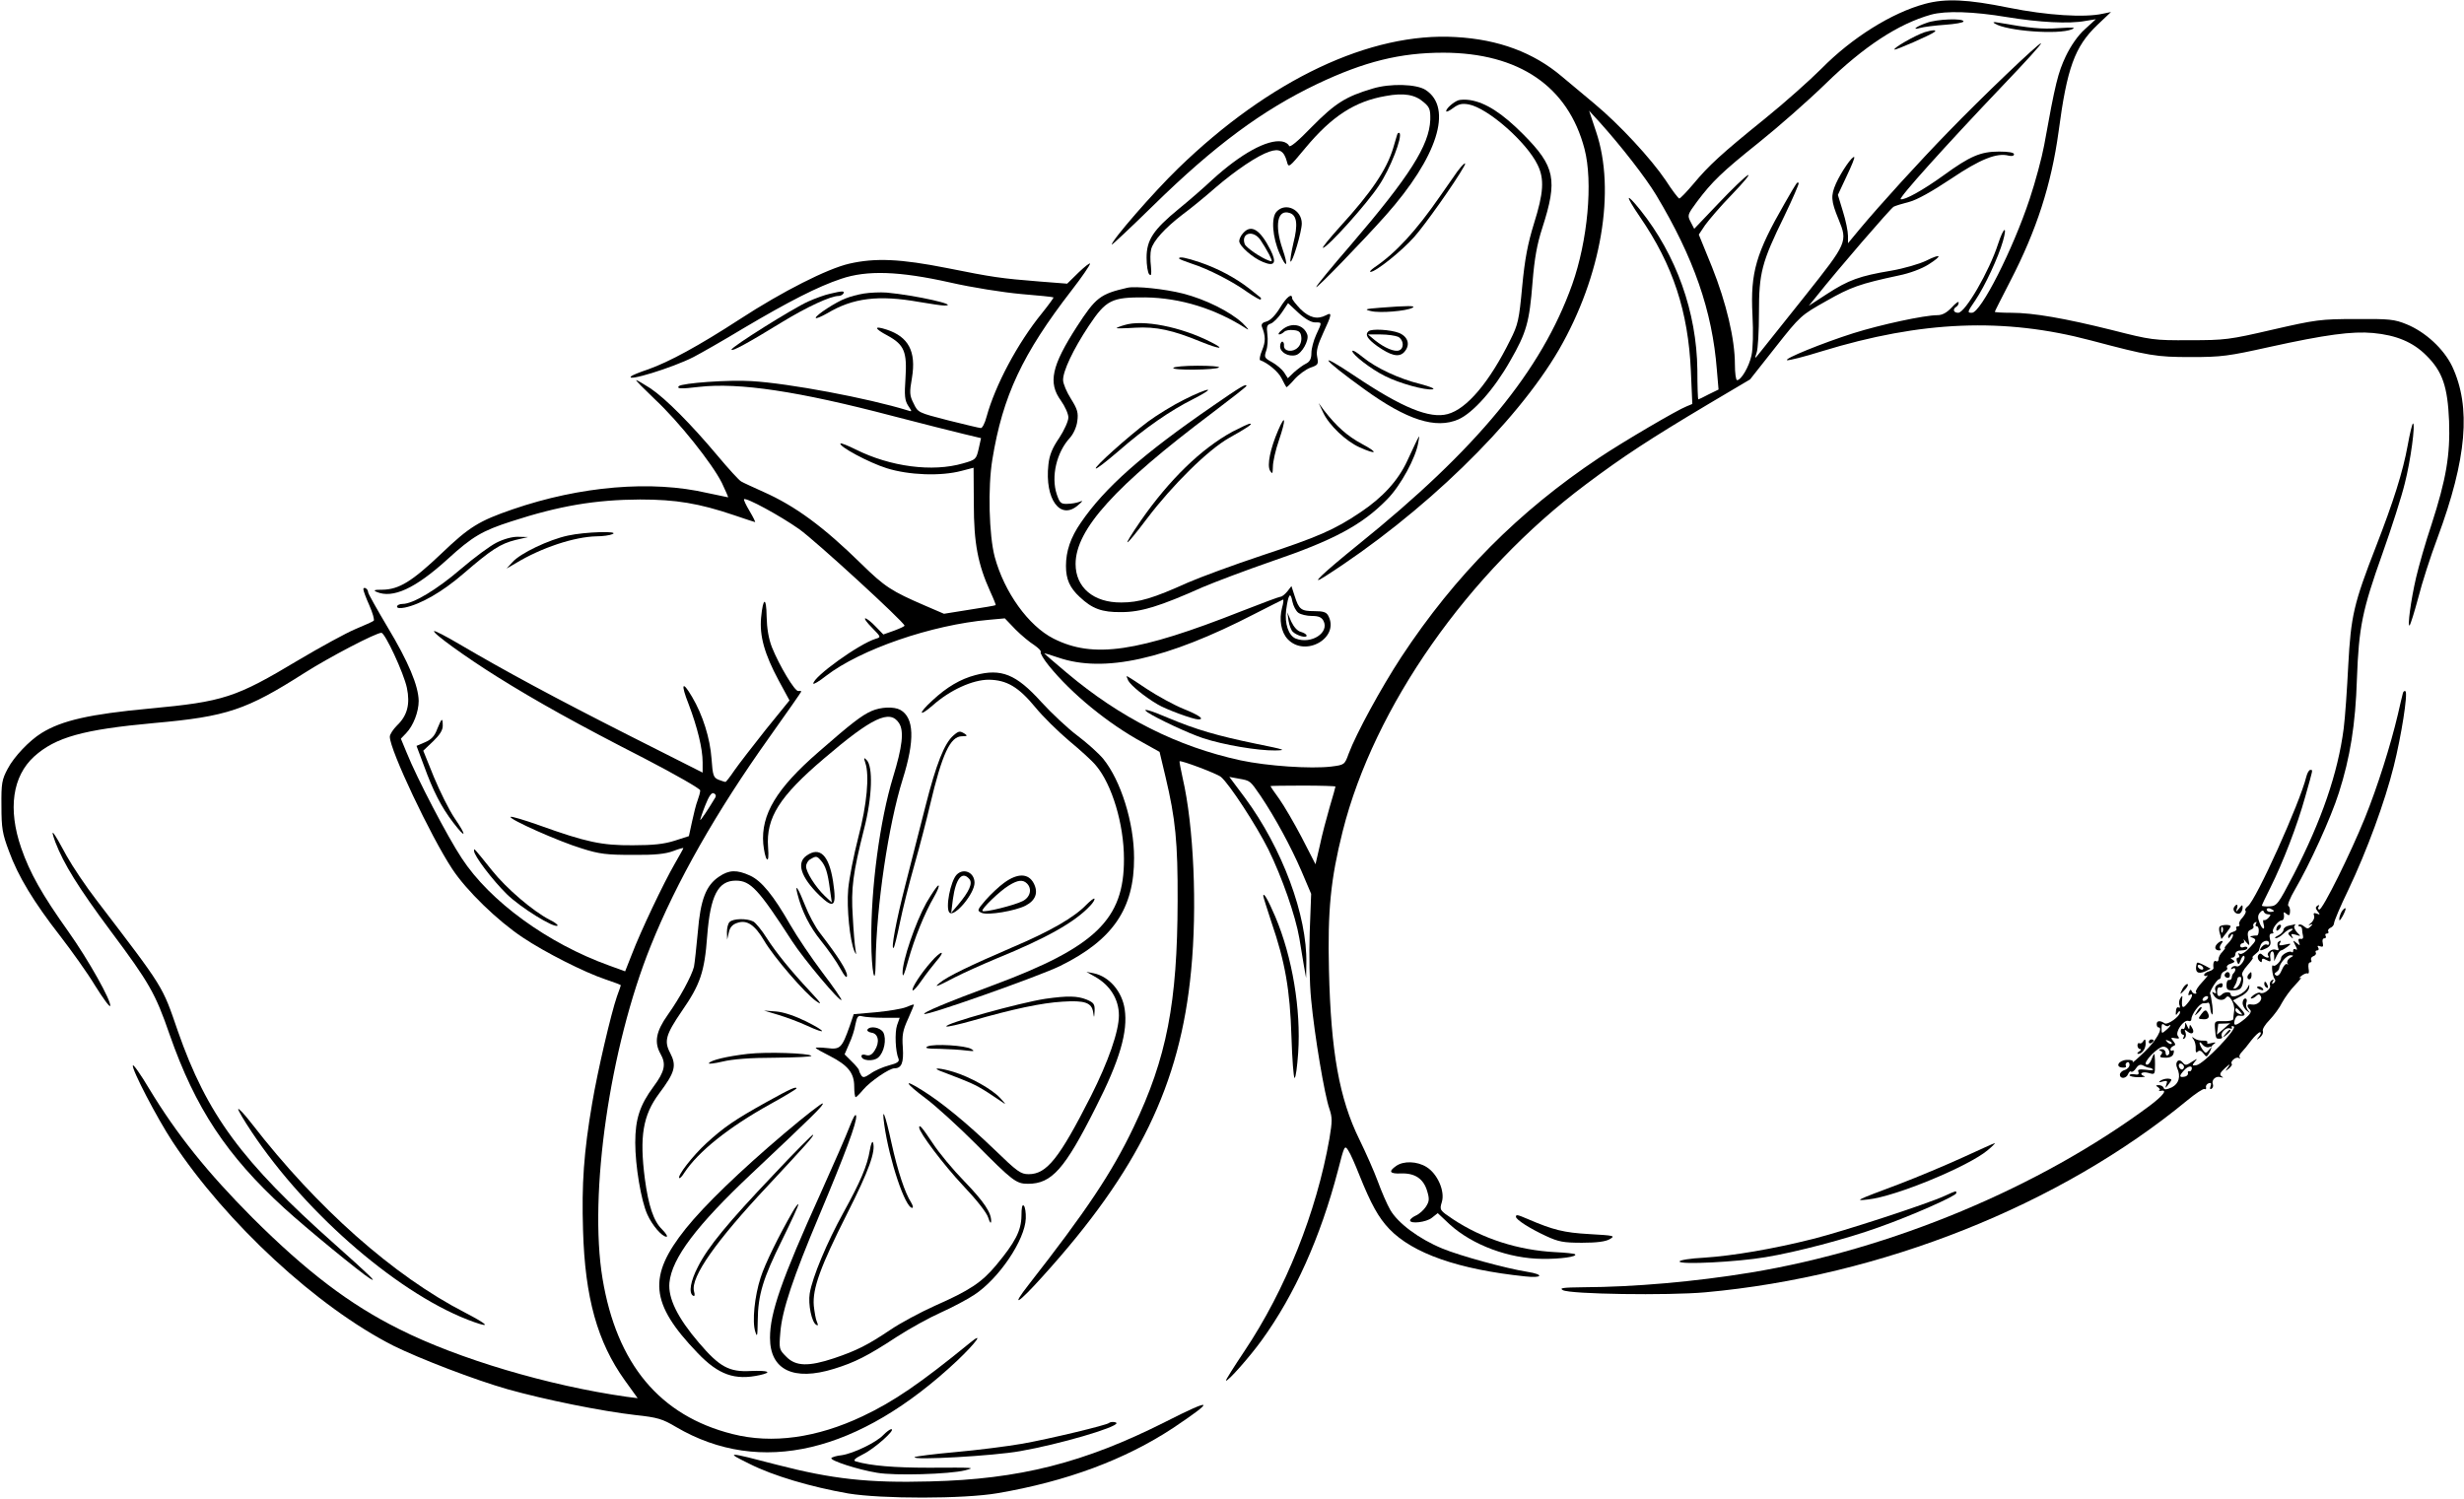 <?xml version="1.0" standalone="no"?>
<!DOCTYPE svg PUBLIC "-//W3C//DTD SVG 20010904//EN"
 "http://www.w3.org/TR/2001/REC-SVG-20010904/DTD/svg10.dtd">
<svg version="1.0" xmlns="http://www.w3.org/2000/svg"
 width="1024pt" height="623pt" viewBox="0 0 1024 623"
 preserveAspectRatio="xMidYMid meet">
<g transform="translate(0,623) scale(0.1,-0.1)"
fill="#000000" stroke="none">
<path d="M8000 6214 c-138 -37 -304 -141 -430 -269 -47 -47 -152 -141 -235
-208 -182 -147 -233 -194 -298 -272 -28 -33 -54 -60 -58 -60 -4 0 -30 34 -57
76 -61 90 -190 230 -297 319 -43 36 -103 86 -134 112 -118 100 -263 154 -441
164 -355 21 -774 -177 -1154 -546 -103 -100 -276 -299 -276 -317 0 -3 78 70
173 163 254 249 453 396 681 505 196 93 345 130 525 130 314 -1 518 -140 586
-400 36 -138 13 -382 -51 -563 -128 -359 -396 -684 -890 -1082 -147 -119 -207
-176 -138 -132 407 260 795 637 973 943 176 305 237 661 154 906 l-29 87 43
-47 c91 -101 192 -231 236 -304 156 -260 233 -481 252 -726 l7 -82 -41 -20
c-22 -12 -42 -21 -43 -21 -2 0 -4 55 -4 123 -3 240 -87 476 -237 664 -63 78
-64 63 -2 -28 138 -201 201 -394 212 -641 l6 -137 -24 -10 c-37 -14 -264 -147
-364 -214 -333 -222 -597 -487 -821 -827 -84 -128 -188 -319 -219 -402 -17
-47 -18 -47 -73 -54 -84 -10 -265 2 -377 26 -262 57 -499 176 -722 364 -51 43
-93 79 -93 80 0 2 26 -6 58 -17 190 -65 449 -8 817 182 60 31 113 57 117 59 3
2 2 -14 -4 -34 -13 -49 -4 -101 23 -130 73 -78 218 5 169 97 -8 15 -21 19 -59
19 -54 0 -63 7 -81 64 l-13 40 -17 -22 c-10 -12 -22 -22 -28 -22 -5 0 -78 -27
-162 -60 -433 -171 -616 -198 -782 -114 -104 53 -204 192 -244 339 -24 90 -29
290 -10 405 43 264 125 439 330 704 42 54 76 104 76 110 0 5 -21 -11 -47 -36
l-48 -47 -115 9 c-163 13 -195 18 -385 56 -192 38 -297 43 -406 18 -91 -21
-277 -115 -455 -231 -171 -111 -293 -177 -380 -208 -36 -12 -68 -25 -71 -29
-26 -25 171 35 259 80 29 15 124 69 210 121 186 110 307 172 403 204 108 37
243 32 453 -15 92 -21 219 -41 295 -48 72 -6 133 -12 135 -14 2 -1 -20 -31
-48 -66 -101 -124 -194 -299 -230 -430 -7 -27 -18 -48 -24 -47 -6 0 -67 15
-136 32 -124 32 -125 32 -143 70 -17 33 -18 45 -7 107 18 109 -14 170 -105
200 -55 18 -53 5 4 -25 69 -38 81 -67 74 -177 -5 -72 -3 -92 11 -114 17 -25
17 -26 -1 -20 -165 51 -495 113 -650 122 -95 6 -288 -8 -302 -21 -10 -11 9
-12 84 -3 166 19 413 -18 805 -121 124 -32 257 -66 296 -75 l71 -17 -10 -45
c-10 -43 -12 -45 -65 -60 -127 -37 -302 -14 -446 58 -32 16 -60 27 -63 25 -10
-11 118 -80 192 -103 92 -29 225 -34 311 -11 l50 13 1 -150 c0 -164 17 -251
68 -364 14 -30 24 -56 23 -57 -2 -2 -51 -10 -109 -19 l-106 -17 -79 34 c-139
60 -167 78 -264 173 -158 155 -275 241 -408 300 -42 19 -84 38 -92 43 -8 4
-52 52 -98 107 -110 131 -215 237 -279 280 -28 18 -55 34 -59 34 -4 0 31 -35
77 -79 100 -93 239 -268 279 -348 15 -32 27 -59 26 -60 0 0 -39 8 -86 18 -232
54 -528 29 -810 -68 -139 -48 -179 -72 -296 -184 -122 -116 -176 -149 -245
-150 -34 0 -39 -2 -24 -9 67 -29 161 14 295 136 103 94 144 118 265 157 200
65 349 90 535 91 149 0 245 -16 390 -65 47 -16 86 -29 88 -29 2 0 -8 21 -23
46 -15 25 -25 47 -23 49 8 9 151 -69 229 -124 69 -49 434 -384 438 -401 1 -3
-19 -12 -43 -21 l-45 -16 -32 33 c-18 19 -37 34 -43 34 -6 0 7 -18 28 -39 38
-39 38 -39 15 -46 -69 -21 -259 -158 -259 -186 0 -5 24 9 53 32 143 110 438
212 677 233 l66 6 44 -46 c25 -25 60 -54 78 -65 17 -12 30 -24 27 -29 -3 -4
12 -30 34 -57 94 -116 246 -241 392 -320 l68 -38 25 -105 c41 -173 51 -270 50
-515 -1 -422 -45 -652 -183 -940 -90 -189 -198 -350 -435 -653 -79 -101 -46
-82 58 34 397 439 571 796 616 1269 26 265 11 603 -35 801 -8 37 -14 68 -13
70 6 5 155 -51 172 -65 35 -29 148 -203 197 -301 57 -116 113 -276 129 -370 6
-36 14 -87 19 -115 l9 -50 1 61 c4 199 -100 478 -255 688 l-65 87 38 -7 c50
-9 47 -7 92 -72 61 -91 126 -211 170 -313 l40 -94 -6 -160 c-3 -93 -1 -210 6
-280 14 -149 56 -398 76 -454 12 -36 12 -51 0 -123 -54 -307 -183 -629 -353
-883 -44 -66 -79 -121 -77 -123 6 -6 99 99 148 167 138 190 245 430 317 705
27 105 28 108 43 85 9 -13 29 -59 46 -102 49 -122 80 -178 125 -225 97 -101
286 -168 565 -197 72 -8 79 8 9 19 -89 14 -282 67 -354 97 -97 40 -184 105
-216 160 -14 24 -37 78 -52 119 -15 41 -50 120 -77 175 -83 169 -118 364 -126
702 -6 249 7 379 57 578 130 517 522 1076 1011 1442 156 117 268 190 508 333
l174 103 105 133 c104 132 107 134 212 193 102 58 138 71 301 106 45 9 96 28
124 46 60 38 53 47 -11 15 -27 -13 -92 -32 -144 -41 -132 -22 -178 -39 -266
-96 l-77 -50 31 38 c88 111 309 367 322 374 8 4 37 13 65 20 31 8 94 43 172
95 123 83 192 110 241 97 13 -3 22 -1 22 6 0 7 -23 11 -62 11 -77 0 -121 -19
-231 -99 -86 -62 -162 -104 -178 -99 -10 4 185 221 423 471 93 97 166 177 160
177 -11 0 -241 -219 -388 -371 -114 -117 -280 -299 -366 -402 l-48 -58 0 31
c0 18 -9 63 -21 101 l-21 69 36 77 c20 42 35 78 32 80 -7 7 -54 -61 -76 -110
-22 -50 -21 -72 11 -149 38 -93 36 -97 -138 -316 -87 -109 -170 -213 -185
-232 -27 -34 -27 -34 -18 -7 6 16 10 91 10 167 0 166 11 209 105 401 35 73 62
135 60 138 -6 6 -4 10 -58 -84 -119 -207 -143 -287 -134 -463 4 -73 2 -143 -4
-169 -10 -47 -43 -103 -60 -103 -5 0 -9 30 -9 66 0 105 -36 256 -95 404 l-55
135 26 39 c15 21 65 80 113 129 47 49 77 85 65 79 -12 -6 -67 -59 -122 -117
l-101 -106 -15 29 c-14 27 -13 30 26 83 64 85 103 123 258 247 80 64 204 173
276 243 161 157 304 250 439 288 61 17 177 13 315 -10 134 -22 259 -29 327
-16 l43 7 -46 -42 c-28 -25 -58 -68 -79 -112 -32 -68 -43 -110 -90 -371 -9
-49 -36 -150 -60 -222 -70 -211 -203 -473 -240 -473 -20 0 -20 2 15 53 39 58
95 178 114 245 19 67 3 59 -20 -11 -37 -115 -137 -287 -166 -287 -20 0 -24 15
-8 25 6 3 10 11 10 18 0 6 -13 -3 -29 -21 -21 -22 -39 -32 -60 -32 -53 0 -235
-39 -349 -75 -129 -41 -291 -107 -275 -112 6 -2 71 14 144 37 415 127 757 141
1119 45 242 -64 270 -69 415 -69 128 0 156 4 327 42 232 51 343 66 430 58 97
-9 166 -38 221 -93 68 -67 89 -130 95 -273 5 -142 -12 -241 -73 -430 -25 -74
-53 -173 -64 -220 -22 -94 -37 -209 -27 -199 4 4 20 56 36 115 15 60 51 172
80 249 122 329 140 543 61 712 -35 73 -111 143 -189 175 -51 21 -72 23 -212
22 -146 0 -166 -3 -345 -44 -181 -42 -198 -44 -345 -44 -149 -1 -161 1 -322
42 -197 49 -328 72 -420 72 -38 0 -68 2 -68 4 0 2 29 59 64 127 110 212 171
403 201 621 35 265 67 354 161 444 l57 54 -34 -7 c-75 -17 -232 -7 -391 25
-172 35 -262 39 -348 16z m-2604 -2531 c10 -7 35 -13 56 -13 27 0 40 -5 48
-20 26 -49 -50 -99 -115 -74 -30 12 -47 62 -40 118 9 67 18 79 26 36 4 -19 15
-40 25 -47z m154 -722 c0 -3 -11 -41 -24 -85 -13 -45 -32 -116 -41 -160 l-18
-78 -57 111 c-32 61 -74 133 -94 161 -20 27 -36 51 -36 53 0 1 61 2 135 2 74
0 135 -2 135 -4z"/>
<path d="M5355 3650 c3 -19 11 -40 18 -46 17 -16 57 -27 57 -16 0 6 -11 12
-24 16 -14 3 -29 20 -40 43 l-16 38 5 -35z"/>
<path d="M8007 6135 c-44 -15 -65 -32 -27 -21 14 4 60 10 103 13 42 3 77 9 77
14 0 14 -111 10 -153 -6z"/>
<path d="M8290 6132 c50 -31 264 -47 320 -24 19 8 6 9 -55 5 -70 -5 -119 0
-250 23 -21 4 -25 2 -15 -4z"/>
<path d="M7998 6096 c-43 -15 -131 -66 -125 -72 3 -4 152 61 166 73 13 10 -9
9 -41 -1z"/>
<path d="M5705 5862 c-112 -33 -156 -61 -252 -158 -61 -63 -93 -89 -96 -80 -3
8 -16 16 -29 18 -61 10 -172 -51 -291 -160 -34 -32 -96 -86 -138 -120 -106
-87 -134 -129 -134 -203 0 -32 5 -63 11 -69 9 -9 10 0 7 34 -3 24 -3 56 1 70
9 35 57 88 130 144 34 25 95 75 136 111 86 74 177 135 226 151 41 14 60 3 72
-41 7 -28 8 -27 77 56 109 131 205 194 334 216 75 14 122 6 158 -26 24 -20 28
-30 27 -73 -4 -106 -86 -235 -332 -522 -78 -90 -142 -168 -142 -173 0 -9 192
189 289 298 215 242 280 446 166 521 -38 25 -147 28 -220 6z"/>
<path d="M6060 5813 c-21 -8 -50 -34 -50 -45 0 -5 13 1 29 13 23 17 37 20 65
15 79 -15 240 -156 286 -251 29 -59 25 -117 -15 -244 -26 -85 -38 -146 -49
-262 -13 -139 -17 -158 -50 -223 -86 -174 -180 -286 -260 -307 -74 -20 -188
26 -382 156 -167 112 -144 77 35 -52 178 -129 298 -167 392 -126 61 27 149
126 215 243 68 118 80 161 93 327 8 98 18 156 41 227 64 199 53 254 -79 387
-87 88 -157 133 -222 143 -18 3 -41 2 -49 -1z"/>
<path d="M5806 5669 c-2 -8 -10 -32 -16 -54 -27 -90 -92 -186 -221 -327 -44
-49 -76 -88 -71 -88 18 0 182 182 232 258 47 69 100 205 86 219 -3 3 -8 0 -10
-8z"/>
<path d="M6057 5518 c-13 -18 -45 -64 -72 -103 -101 -146 -185 -237 -274 -297
-14 -10 -21 -18 -15 -18 21 0 129 86 182 146 42 47 168 224 206 292 14 25 -4
11 -27 -20z"/>
<path d="M5305 5350 c-23 -25 -17 -106 13 -174 30 -66 37 -54 12 19 -34 100
-21 166 29 150 31 -9 36 -48 16 -126 -9 -39 -14 -73 -12 -76 8 -7 47 124 47
158 0 58 -68 90 -105 49z"/>
<path d="M5167 5262 c-10 -10 -17 -26 -17 -34 0 -20 56 -70 99 -87 48 -20 58
-4 31 50 -43 85 -80 108 -113 71z m71 -29 c11 -16 27 -43 36 -60 15 -31 15
-32 -1 -26 -34 12 -94 54 -100 68 -17 47 35 61 65 18z"/>
<path d="M4900 5156 c0 -3 24 -12 53 -22 69 -22 170 -74 231 -118 28 -19 52
-33 55 -31 2 3 2 6 0 8 -2 2 -24 19 -49 39 -57 44 -128 82 -204 108 -57 19
-86 25 -86 16z"/>
<path d="M4685 5034 c-113 -26 -131 -40 -210 -162 -105 -163 -120 -233 -66
-307 17 -24 31 -55 31 -70 0 -15 -17 -53 -38 -85 -29 -42 -41 -72 -45 -111
-16 -144 50 -234 124 -168 21 18 21 20 4 13 -11 -4 -33 -8 -50 -8 -26 -1 -31
4 -43 39 -25 74 -1 176 55 236 14 16 27 44 30 68 5 35 1 50 -26 93 -18 28 -33
64 -33 78 -1 37 42 128 107 226 72 108 95 119 235 118 146 -2 291 -47 420
-130 14 -9 6 1 -16 23 -52 48 -154 99 -248 123 -75 19 -197 32 -231 24z"/>
<path d="M3449 5009 c-20 -4 -61 -19 -90 -32 -63 -28 -318 -188 -319 -200 0
-10 68 27 213 116 100 61 199 107 232 107 8 0 17 5 20 10 7 12 -6 11 -56 -1z"/>
<path d="M3590 5010 c-25 -4 -58 -13 -75 -20 -41 -15 -125 -70 -125 -81 0 -5
21 4 48 19 107 64 213 77 382 47 47 -8 94 -15 105 -15 67 1 -121 43 -240 54
-27 2 -70 0 -95 -4z"/>
<path d="M5319 4950 c-19 -31 -40 -52 -55 -56 -17 -4 -23 -11 -20 -21 16 -40
16 -63 1 -99 -9 -21 -12 -40 -8 -41 31 -11 75 -47 89 -75 9 -18 18 -35 20 -37
1 -2 17 13 34 33 17 19 47 41 66 48 32 11 34 14 28 45 -5 24 2 49 25 99 36 77
38 88 12 74 -36 -19 -69 -11 -106 25 -19 20 -35 40 -35 45 0 24 -23 6 -51 -40z
m146 -60 c30 0 30 3 5 -51 -11 -24 -20 -58 -20 -76 0 -23 -6 -36 -22 -44 -13
-6 -35 -23 -50 -36 l-26 -25 -16 25 c-9 13 -32 32 -50 42 -31 17 -33 20 -24
47 6 16 8 47 5 68 -4 33 -2 40 14 45 11 4 31 24 46 46 l26 39 43 -40 c27 -25
53 -40 69 -40z"/>
<path d="M5329 4860 c-13 -10 -19 -19 -13 -20 5 0 15 5 21 11 6 6 23 9 39 7
23 -2 30 -9 32 -29 2 -15 -4 -34 -14 -43 -21 -22 -59 -17 -58 7 1 9 -2 17 -7
17 -5 0 -9 -9 -9 -20 0 -24 34 -44 65 -36 25 6 56 61 48 85 -15 43 -66 53
-104 21z"/>
<path d="M5735 4951 c-63 -5 -67 -7 -37 -14 36 -9 147 0 172 14 17 9 -19 9
-135 0z"/>
<path d="M4673 4879 c-18 -5 -33 -11 -33 -13 0 -1 35 -1 78 2 87 5 155 -10
272 -58 79 -32 106 -34 43 -2 -125 64 -284 95 -360 71z"/>
<path d="M5687 4853 c-15 -14 -5 -31 36 -61 57 -40 89 -48 111 -27 28 29 20
64 -19 81 -35 14 -116 19 -128 7z m124 -23 c23 -13 25 -48 4 -56 -19 -8 -61
10 -100 41 l-30 25 53 0 c29 0 62 -5 73 -10z"/>
<path d="M5620 4771 c0 -15 79 -76 136 -104 59 -30 167 -60 198 -55 12 2 -10
11 -51 22 -90 22 -185 67 -240 112 -24 20 -43 31 -43 25z"/>
<path d="M4876 4701 c-7 -11 179 -9 190 2 4 4 -36 7 -89 7 -53 0 -98 -4 -101
-9z"/>
<path d="M5042 4544 c-294 -202 -451 -341 -550 -486 -43 -62 -62 -119 -62
-180 0 -56 16 -91 57 -129 52 -49 92 -64 173 -63 82 0 160 24 339 104 52 22
179 70 283 106 261 89 379 152 484 260 55 56 118 172 128 234 7 39 11 46 -46
-76 -37 -80 -101 -151 -194 -213 -108 -73 -178 -103 -411 -180 -114 -38 -253
-89 -308 -113 -142 -64 -201 -82 -275 -82 -115 -1 -190 62 -190 160 0 144 165
325 568 628 78 59 142 109 142 112 0 11 -24 -3 -138 -82z"/>
<path d="M4921 4569 c-45 -22 -113 -64 -151 -92 -86 -65 -223 -188 -216 -194
3 -3 44 29 93 71 111 97 217 170 313 218 41 21 68 38 59 38 -9 0 -53 -18 -98
-41z"/>
<path d="M5499 4515 c25 -53 95 -119 151 -144 73 -33 80 -23 10 14 -61 33
-105 72 -158 140 l-22 30 19 -40z"/>
<path d="M5312 4442 c-33 -77 -47 -145 -34 -168 10 -16 11 -14 12 17 0 19 11
69 25 109 30 88 28 114 -3 42z"/>
<path d="M5122 4436 c-130 -71 -262 -199 -381 -370 -85 -124 -70 -118 26 9
106 140 253 285 341 335 75 42 100 59 87 59 -5 1 -38 -15 -73 -33z"/>
<path d="M10006 4379 c-20 -110 -59 -233 -132 -421 -92 -236 -104 -288 -115
-493 -5 -99 -13 -217 -19 -263 -24 -185 -92 -382 -208 -607 -65 -124 -69 -130
-100 -132 -18 -1 -32 1 -32 3 0 3 16 36 35 74 52 104 112 259 145 378 34 121
33 112 21 112 -5 0 -12 -12 -16 -27 -27 -111 -210 -515 -243 -539 -9 -7 -14
-15 -10 -19 4 -4 -2 -16 -12 -28 -11 -11 -17 -24 -14 -29 3 -4 0 -8 -6 -8 -6
0 -9 -4 -6 -9 3 -5 -3 -11 -14 -14 -11 -3 -20 -11 -20 -19 0 -10 3 -9 10 2 6
10 10 11 10 3 0 -7 -9 -22 -20 -33 -11 -11 -17 -20 -14 -20 3 0 -2 -7 -10 -16
-9 -8 -16 -22 -16 -30 0 -8 -4 -12 -10 -9 -9 6 -14 -8 -11 -28 1 -5 -8 -11
-19 -14 -11 -3 -20 -10 -20 -15 0 -5 6 -6 13 -2 6 4 -3 -9 -21 -28 -18 -19
-29 -37 -26 -41 4 -4 2 -7 -3 -7 -6 0 -13 5 -15 12 -3 7 -7 5 -11 -6 -4 -10
-3 -15 3 -11 17 10 11 -12 -10 -36 -19 -24 -25 -18 -21 21 2 13 0 13 -8 1 -5
-8 -7 -21 -3 -29 3 -9 1 -13 -4 -9 -6 3 -11 -4 -11 -16 -2 -17 0 -19 7 -7 6 9
10 10 10 3 0 -17 -51 -54 -64 -46 -19 13 -33 11 -33 -3 0 -8 3 -14 7 -14 22 0
-9 -55 -57 -101 -31 -30 -53 -49 -50 -43 4 6 -6 10 -25 9 -34 -2 -49 -30 -17
-32 11 -1 17 2 14 7 -3 5 -1 11 5 15 5 3 10 -1 10 -10 0 -9 -9 -19 -20 -22
-11 -3 -20 -12 -20 -19 0 -20 27 -17 34 2 4 9 9 14 13 10 3 -3 13 3 20 14 10
15 19 18 31 11 9 -5 21 -9 25 -9 5 0 11 -3 15 -7 3 -3 -10 -4 -30 -1 -28 3
-36 1 -31 -9 3 -10 -1 -13 -16 -10 -12 2 -21 0 -21 -4 0 -4 17 -8 37 -8 21 0
32 2 25 4 -25 9 -11 21 16 14 27 -8 28 -8 28 35 0 24 -2 44 -3 44 -2 0 -8 -12
-13 -26 -6 -14 -15 -22 -21 -18 -14 8 49 74 72 74 19 0 33 -26 19 -35 -6 -4
-10 1 -10 9 0 9 -8 16 -17 15 -12 0 -13 -2 -5 -6 9 -3 10 -9 3 -17 -8 -9 -3
-12 19 -12 19 0 30 6 33 18 3 10 1 16 -4 12 -5 -3 -9 -1 -9 5 0 5 6 11 13 14
9 3 9 7 -1 20 -12 14 -11 16 8 12 17 -3 19 -1 11 9 -13 16 24 70 44 63 6 -3
12 0 12 7 0 20 34 66 49 66 8 0 17 1 21 3 3 1 7 -8 8 -20 1 -13 4 -26 8 -29 3
-4 4 13 1 37 -3 24 -7 45 -9 48 -6 6 28 61 37 61 4 0 8 6 8 14 0 8 7 17 16 20
8 3 13 10 9 15 -3 5 4 13 16 16 17 6 19 9 8 16 -10 6 -11 9 -1 9 6 0 12 7 12
15 0 9 9 15 25 15 14 0 25 4 25 10 0 5 -7 7 -15 4 -8 -4 -15 -1 -15 5 0 6 5
11 11 11 5 0 7 6 4 13 -4 6 1 3 9 -8 16 -18 16 -18 10 13 -5 24 -3 33 10 38 9
3 14 10 11 14 -3 5 0 12 6 16 8 4 9 3 5 -4 -4 -7 -3 -12 3 -12 5 0 9 -9 8 -19
0 -11 -4 -19 -7 -19 -3 0 -12 0 -20 -2 -12 -1 -11 -3 3 -8 15 -7 14 -11 -13
-40 -17 -19 -35 -30 -42 -26 -7 4 -8 3 -4 -4 4 -7 3 -12 -3 -12 -6 0 -8 -7 -4
-17 5 -14 8 -13 15 7 5 13 11 20 14 17 10 -10 -17 -49 -31 -43 -8 3 -17 0 -21
-6 -4 -7 -3 -8 4 -4 13 8 16 -6 5 -18 -5 -4 -8 -13 -8 -19 -1 -7 -6 -11 -12
-10 -6 1 -10 -8 -10 -21 0 -19 5 -23 30 -22 24 1 32 6 37 26 4 14 3 30 -1 36
-5 6 4 23 21 42 16 18 26 32 22 32 -4 0 0 6 9 13 9 7 16 14 17 17 0 3 4 13 7
23 8 18 35 24 35 6 0 -5 -4 -8 -9 -5 -5 3 -14 -1 -21 -9 -15 -18 -7 -19 21 -5
14 8 18 17 13 35 -4 17 -2 25 7 25 7 0 9 3 6 6 -9 9 20 49 36 49 6 0 10 9 9
20 -3 15 -1 17 10 7 11 -9 14 -7 15 8 1 11 -2 22 -7 25 -5 3 7 33 27 67 62
106 150 299 183 403 47 147 69 284 75 473 8 216 22 285 106 521 38 107 80 238
93 292 24 93 45 249 34 249 -3 0 -13 -41 -22 -91z m-556 -1935 c0 -2 -7 -4
-15 -4 -8 0 -15 4 -15 10 0 5 7 7 15 4 8 -4 15 -8 15 -10z m-24 -14 c12 0 12
-3 2 -14 -7 -8 -16 -12 -20 -10 -3 2 -4 -5 -1 -16 8 -29 -6 -24 -17 6 -8 19
-7 31 2 41 8 10 14 11 16 4 2 -6 10 -11 18 -11z m-115 -282 c-4 -12 -14 -24
-21 -26 -9 -3 -10 0 -4 9 5 8 9 17 10 22 3 15 4 17 14 17 5 0 6 -9 1 -22z
m-136 -68 c-3 -5 -11 -10 -16 -10 -6 0 -7 5 -4 10 3 6 11 10 16 10 6 0 7 -4 4
-10z m-162 -113 c4 3 7 4 7 2 0 -3 -8 -12 -19 -21 -17 -15 -18 -14 -18 8 0 18
3 22 12 14 6 -5 15 -7 18 -3z m12 -75 c-3 -3 -11 0 -18 7 -9 10 -8 11 6 5 10
-3 15 -9 12 -12z"/>
<path d="M2360 4004 c-79 -17 -197 -73 -230 -110 l-25 -27 38 22 c107 65 244
110 336 112 25 0 55 4 66 9 34 14 -113 10 -185 -6z"/>
<path d="M2064 3975 c-28 -14 -94 -63 -149 -110 -99 -85 -198 -145 -242 -145
-12 0 -23 -5 -23 -11 0 -7 12 -8 33 -4 66 14 155 65 242 140 117 101 154 125
218 141 l52 12 -41 1 c-24 1 -60 -9 -90 -24z"/>
<path d="M1510 3781 c0 -6 11 -36 25 -67 14 -32 22 -60 18 -64 -5 -4 -39 -19
-77 -35 -38 -16 -144 -74 -235 -128 -262 -157 -311 -173 -621 -202 -246 -23
-363 -49 -448 -102 -50 -31 -114 -98 -140 -148 -24 -45 -27 -60 -26 -155 0
-92 4 -115 31 -187 38 -105 104 -213 213 -353 47 -61 113 -153 145 -206 33
-53 61 -91 63 -85 6 19 -90 191 -173 308 -111 156 -161 245 -197 349 -56 162
-36 298 54 380 89 80 203 112 499 139 303 27 382 54 624 208 102 65 297 167
320 167 15 0 93 -167 106 -229 14 -67 2 -115 -41 -156 -16 -16 -30 -37 -30
-47 0 -55 170 -414 259 -549 59 -90 189 -216 293 -285 92 -62 259 -146 343
-174 36 -12 65 -23 65 -25 0 -1 -7 -22 -16 -46 -24 -69 -81 -312 -103 -444
-35 -205 -44 -336 -38 -528 8 -281 60 -465 173 -623 l54 -75 -47 6 c-323 46
-698 157 -944 281 -207 103 -386 240 -610 463 -188 189 -314 346 -429 536 -35
59 -66 103 -68 97 -5 -16 100 -218 165 -317 224 -339 602 -688 918 -848 109
-54 338 -142 475 -181 153 -43 390 -91 530 -107 93 -10 113 -16 170 -50 350
-205 759 -108 1168 276 78 74 114 124 53 74 -207 -169 -317 -244 -446 -305
-190 -90 -376 -116 -541 -74 -302 76 -481 291 -540 646 -58 350 30 960 200
1382 107 267 274 560 492 866 74 104 134 190 134 192 0 2 -5 3 -12 2 -14 -4
-80 107 -110 182 -14 36 -21 79 -22 127 -1 84 -15 82 -23 -4 -7 -76 14 -151
73 -261 l45 -83 -99 -122 c-53 -67 -112 -143 -130 -169 -18 -27 -35 -48 -37
-48 -2 0 -15 4 -28 9 -22 9 -25 17 -30 88 -6 84 -36 181 -81 257 -41 70 -48
55 -14 -31 36 -95 58 -184 58 -241 l0 -43 -307 155 c-304 154 -514 267 -706
380 -54 32 -101 56 -103 53 -8 -7 130 -107 261 -189 163 -102 337 -199 613
-340 129 -67 232 -126 232 -133 0 -8 -5 -26 -11 -42 -6 -15 -16 -55 -23 -88
l-13 -60 -59 -19 c-44 -14 -88 -19 -174 -19 -129 -1 -194 13 -389 83 -62 22
-116 38 -119 35 -9 -9 202 -103 295 -131 75 -24 106 -27 213 -27 92 -1 136 4
168 16 23 9 42 14 42 12 0 -2 -17 -32 -37 -67 -44 -76 -140 -277 -177 -374
l-28 -71 -66 24 c-256 92 -496 267 -613 446 -59 89 -187 334 -229 439 l-24 58
22 23 c30 31 52 89 52 134 -1 63 -43 163 -129 306 -44 74 -81 140 -81 145 0 6
-4 14 -10 17 -5 3 -10 2 -10 -4z m1463 -865 c-31 -52 -63 -99 -63 -94 0 3 9
31 21 61 15 38 26 54 35 50 8 -3 11 -10 7 -17z"/>
<path d="M4053 3424 c-61 -16 -118 -49 -179 -106 -59 -54 -57 -71 3 -19 71 63
165 106 232 106 75 -1 124 -30 194 -115 30 -37 93 -99 139 -138 47 -39 98 -85
113 -104 66 -78 116 -243 116 -388 1 -251 -118 -366 -542 -524 -192 -71 -294
-114 -288 -120 9 -9 478 157 564 199 220 108 309 239 308 450 0 146 -55 321
-128 411 -19 23 -68 67 -108 97 -40 30 -107 93 -150 140 -104 115 -166 140
-274 111z"/>
<path d="M4689 3401 c12 -21 67 -66 121 -98 34 -21 149 -63 170 -63 28 0 3 18
-62 44 -39 16 -107 53 -151 82 -44 30 -82 54 -84 54 -2 0 1 -9 6 -19z"/>
<path d="M9986 3349 c-2 -8 -12 -48 -21 -89 -30 -127 -84 -299 -137 -430 -60
-148 -175 -380 -189 -380 -6 0 -7 5 -3 12 4 7 3 8 -5 4 -9 -6 -9 -11 1 -24 11
-13 10 -15 -4 -9 -12 4 -15 2 -11 -9 3 -8 -3 -22 -13 -30 -11 -9 -12 -12 -4
-8 12 5 13 4 3 -6 -10 -11 -15 -11 -28 0 -8 7 -18 10 -22 6 -3 -3 -2 -6 4 -6
5 0 10 -6 10 -12 0 -7 2 -20 4 -28 2 -9 -2 -14 -10 -12 -9 2 -11 -3 -7 -14 6
-15 4 -15 -10 -3 -16 13 -16 12 -5 -10 8 -15 9 -21 2 -17 -6 4 -11 2 -11 -5 0
-7 -3 -9 -6 -6 -9 8 -44 -11 -44 -24 0 -14 -26 -39 -33 -32 -9 9 -4 -41 5 -54
6 -7 4 -14 -3 -19 -8 -5 -9 -3 -4 6 6 9 4 11 -4 6 -7 -5 -10 -14 -7 -22 5 -14
-28 -39 -42 -30 -4 2 -16 -2 -27 -10 -10 -8 -14 -14 -9 -14 6 0 15 5 21 11 8
8 13 8 18 -1 10 -16 -13 -39 -36 -35 -21 4 -25 -5 -8 -22 7 -7 1 -18 -21 -37
-38 -31 -50 -33 -43 -6 3 11 10 20 17 19 30 -4 32 4 5 32 l-29 31 32 17 c19 9
34 25 35 36 2 14 1 15 -4 5 -13 -31 -73 -56 -73 -31 0 10 -26 9 -36 -2 -13
-12 -20 -8 -20 13 0 11 5 19 11 16 7 -2 12 2 12 9 0 10 -5 11 -18 4 -12 -6
-16 -15 -12 -26 4 -11 3 -14 -6 -9 -10 7 -10 4 0 -12 13 -20 39 -24 51 -7 11
16 37 -27 33 -55 -2 -14 -4 -30 -4 -36 -1 -5 -18 -9 -40 -8 -37 1 -38 0 -36
-30 4 -43 3 -43 20 -43 8 0 12 4 9 9 -9 14 17 40 33 34 8 -3 11 -1 8 4 -3 5 0
7 8 4 18 -7 -125 -157 -155 -161 -18 -3 -19 -1 -7 14 13 15 12 15 -12 0 -24
-16 -27 -16 -39 -2 -16 19 -33 0 -22 -24 16 -35 7 -65 -22 -80 -22 -10 -31
-11 -34 -3 -2 7 -11 12 -20 12 -14 0 -14 -2 -3 -9 7 -5 9 -11 5 -13 -5 -3 -4
-3 3 -2 34 8 15 -18 -45 -63 -456 -338 -1070 -595 -1657 -692 -231 -38 -483
-60 -695 -61 -85 -1 -101 -3 -85 -12 29 -17 436 -23 592 -9 730 66 1474 362
2002 797 35 29 68 51 73 48 5 -3 7 0 6 7 -2 6 3 14 11 17 10 3 12 0 8 -12 -4
-11 -3 -15 4 -11 6 4 8 13 5 20 -6 17 13 35 33 28 11 -3 13 -2 3 4 -9 7 -6 15
15 34 20 18 23 19 13 4 -14 -19 -14 -19 3 -6 9 8 15 16 12 19 -9 9 17 32 29
25 6 -3 8 -3 4 2 -4 4 0 14 8 22 8 8 26 30 40 49 15 19 31 34 36 34 6 0 4 -8
-3 -17 -13 -16 -12 -17 3 -5 9 8 15 19 12 27 -3 7 10 28 28 46 18 19 42 51 52
72 11 20 35 54 55 74 20 21 29 34 21 29 -8 -4 -6 -1 4 8 10 8 23 13 27 10 4
-2 6 7 3 21 -2 14 0 25 6 25 6 0 8 5 5 10 -3 6 1 13 9 16 9 3 13 10 10 15 -3
5 0 9 6 9 6 0 8 5 4 12 -5 7 -2 9 8 5 12 -4 14 -1 11 14 -3 11 0 19 6 19 7 0
9 5 6 10 -3 6 -1 10 5 10 6 0 9 4 6 9 -3 5 1 11 9 15 8 3 15 12 15 19 0 8 26
70 59 138 78 164 152 366 189 514 32 128 59 301 49 312 -4 3 -9 0 -11 -8z
m-469 -1100 c-9 -6 -14 -16 -11 -22 4 -7 3 -9 -1 -4 -5 4 -15 -7 -22 -24 -7
-18 -17 -28 -24 -23 -8 5 -8 8 1 14 6 4 12 11 12 16 1 20 31 54 47 54 14 -1
14 -2 -2 -11z m-207 -224 c11 -13 10 -14 -4 -9 -9 3 -16 10 -16 15 0 13 6 11
20 -6z m-42 -49 c-2 0 -15 -11 -29 -24 l-26 -22 3 22 c1 13 3 23 3 23 1 0 13
1 27 1 14 1 24 1 22 0z m-193 -175 c3 -5 1 -12 -4 -15 -5 -3 -11 1 -15 9 -6
16 9 21 19 6z m33 -16 c-2 -6 -6 -9 -10 -7 -5 1 -7 -3 -5 -9 1 -6 -6 -13 -15
-14 -22 -4 -23 3 -1 27 17 19 37 21 31 3z"/>
<path d="M3622 3275 c-41 -18 -85 -52 -220 -170 -175 -152 -240 -260 -230
-382 3 -29 9 -58 15 -64 6 -6 8 11 5 50 -9 122 47 211 233 369 199 170 273
205 311 147 22 -33 14 -99 -25 -226 -54 -178 -92 -457 -90 -679 0 -125 17
-205 18 -90 3 235 53 571 112 760 52 165 48 258 -10 290 -27 14 -80 12 -119
-5z"/>
<path d="M4770 3269 c39 -26 172 -88 230 -107 85 -28 228 -52 299 -51 50 1 43
3 -80 28 -160 33 -249 59 -361 106 -81 35 -117 44 -88 24z"/>
<path d="M1817 3200 c-11 -30 -25 -44 -51 -55 l-35 -15 30 -80 c39 -108 73
-174 122 -238 54 -71 59 -59 6 18 -23 34 -61 111 -86 171 l-44 109 41 39 c27
26 40 46 40 64 0 36 -4 34 -23 -13z"/>
<path d="M3962 3173 c-37 -32 -71 -117 -116 -294 -25 -96 -62 -244 -84 -329
-38 -148 -61 -271 -48 -259 3 3 15 50 26 105 11 54 38 162 60 239 22 77 51
189 65 249 50 212 84 286 133 286 21 0 24 2 12 10 -21 13 -25 13 -48 -7z"/>
<path d="M3596 3060 c18 -52 7 -173 -29 -310 -19 -74 -38 -171 -42 -215 -7
-79 7 -216 26 -259 8 -17 8 -15 4 9 -3 17 -8 77 -11 135 -8 118 1 182 47 365
34 131 38 261 10 287 -11 11 -12 9 -5 -12z"/>
<path d="M230 2730 c35 -91 95 -188 231 -371 159 -213 185 -258 244 -429 107
-306 237 -502 476 -721 91 -83 320 -271 357 -293 33 -20 -1 13 -147 143 -386
343 -531 539 -652 886 -66 191 -54 172 -338 544 -44 57 -99 139 -123 182 -58
108 -72 125 -48 59z"/>
<path d="M1970 2694 c0 -21 77 -122 136 -180 57 -56 198 -143 211 -131 3 3
-13 15 -34 25 -69 36 -178 129 -238 204 -78 97 -75 94 -75 82z"/>
<path d="M3352 2674 c-43 -30 -24 -89 52 -164 62 -60 74 -49 58 57 -17 109
-55 146 -110 107z m60 -21 c19 -22 28 -50 37 -119 l8 -55 -30 28 c-38 37 -77
98 -77 122 0 11 8 25 18 30 23 14 27 14 44 -6z"/>
<path d="M2989 2587 c-55 -36 -78 -96 -89 -231 -6 -64 -13 -129 -16 -144 -10
-39 -58 -128 -109 -200 -49 -69 -57 -114 -30 -162 24 -42 18 -73 -29 -136 -57
-77 -76 -135 -76 -233 0 -96 24 -240 50 -298 20 -45 61 -93 80 -93 6 0 -2 14
-19 31 -35 34 -56 98 -71 209 -23 177 -8 265 59 355 66 88 74 115 46 169 -26
49 -18 76 48 173 77 111 95 163 106 313 13 168 45 230 119 230 61 0 94 -35
234 -252 49 -75 197 -252 205 -244 2 2 -33 54 -79 114 -46 61 -106 150 -133
197 -71 124 -120 184 -168 206 -55 25 -87 24 -128 -4z"/>
<path d="M3976 2595 c-26 -27 -48 -140 -30 -158 21 -20 104 79 104 124 0 43
-45 63 -74 34z m53 -19 c14 -17 -1 -51 -47 -106 l-29 -34 7 56 c12 88 39 120
69 84z"/>
<path d="M4173 2561 c-21 -15 -56 -48 -77 -72 -36 -42 -36 -44 -16 -53 25 -11
139 8 182 30 42 22 54 54 34 93 -22 42 -67 43 -123 2z m95 -3 c22 -22 14 -57
-18 -73 -33 -17 -160 -49 -167 -41 -7 7 73 84 110 106 37 23 58 25 75 8z"/>
<path d="M3850 2478 c-46 -83 -100 -242 -99 -291 0 -23 7 -9 23 50 26 93 68
197 108 266 15 26 23 47 18 47 -5 0 -27 -33 -50 -72z"/>
<path d="M3314 2515 c18 -72 51 -137 98 -195 29 -36 65 -87 80 -115 19 -34 28
-43 28 -29 0 20 -36 77 -112 176 -20 25 -48 78 -63 117 -28 71 -43 93 -31 46z"/>
<path d="M5250 2506 c0 -4 16 -54 34 -109 57 -166 77 -281 83 -474 3 -95 9
-173 13 -173 5 0 11 47 15 104 12 180 -24 398 -95 566 -30 70 -50 105 -50 86z"/>
<path d="M4515 2470 c-51 -53 -149 -110 -312 -179 -172 -74 -267 -120 -298
-146 -26 -21 -13 -17 63 23 35 18 113 53 175 79 206 84 323 150 386 217 14 14
22 28 19 31 -2 3 -17 -9 -33 -25z"/>
<path d="M9284 2459 c-8 -14 11 -33 25 -25 6 4 11 15 11 24 0 13 -2 13 -15 -4
-13 -16 -14 -16 -9 -1 7 19 -1 23 -12 6z"/>
<path d="M9735 2446 c-5 -6 -11 -20 -13 -31 -2 -15 2 -13 14 8 16 30 16 43 -1
23z"/>
<path d="M3032 2398 c-7 -7 -11 -26 -11 -42 l1 -31 7 30 c4 20 15 33 34 39 41
15 74 -8 113 -74 39 -67 170 -219 216 -251 26 -18 21 -9 -22 37 -86 92 -144
164 -184 226 -20 32 -45 62 -55 68 -27 14 -84 13 -99 -2z"/>
<path d="M9224 2378 c-3 -5 -2 -18 2 -30 l6 -21 19 24 c10 13 19 26 19 29 0 9
-41 7 -46 -2z m13 -20 c-3 -8 -6 -5 -6 6 -1 11 2 17 5 13 3 -3 4 -12 1 -19z"/>
<path d="M9467 2383 c-4 -3 -7 -11 -7 -17 0 -6 5 -5 12 2 6 6 9 14 7 17 -3 3
-9 2 -12 -2z"/>
<path d="M9513 2383 c-13 -2 -23 -10 -23 -17 0 -7 -10 -18 -22 -24 -13 -6 -17
-11 -10 -11 6 -1 21 8 32 19 11 11 26 20 33 20 8 0 7 -3 -3 -10 -13 -8 -13
-11 -1 -22 11 -11 13 -11 6 1 -6 10 -2 11 16 6 22 -7 22 -7 6 9 -9 10 -15 22
-12 27 4 5 5 8 3 8 -2 -1 -13 -4 -25 -6z"/>
<path d="M9213 2306 c-12 -14 -7 -26 10 -26 6 0 7 3 4 7 -4 3 -2 12 4 20 15
17 -2 16 -18 -1z"/>
<path d="M9467 2314 c-3 -3 -3 -13 0 -22 5 -11 2 -14 -10 -9 -16 6 -41 -15
-30 -26 3 -4 2 -7 -3 -7 -6 0 -15 5 -21 11 -8 8 -13 7 -18 -1 -4 -6 -2 -17 4
-23 8 -8 11 -8 11 1 0 9 5 10 19 2 17 -9 19 -7 16 10 -2 11 0 22 6 25 5 4 9
-4 10 -17 l0 -23 11 23 c6 12 14 22 18 22 3 0 15 7 26 15 18 14 17 15 -10 9
-21 -5 -27 -4 -22 5 8 12 3 15 -7 5z"/>
<path d="M3871 2234 c-43 -48 -85 -113 -78 -120 3 -3 20 16 37 41 18 26 46 62
62 81 17 19 26 34 20 34 -5 0 -24 -16 -41 -36z"/>
<path d="M9129 2225 c-9 -35 4 -46 36 -32 l22 11 -24 13 c-28 14 -32 15 -34 8z
m26 -15 c3 -5 2 -10 -4 -10 -5 0 -13 5 -16 10 -3 6 -2 10 4 10 5 0 13 -4 16
-10z"/>
<path d="M4550 2171 c63 -35 100 -94 100 -161 0 -66 -44 -192 -116 -335 -132
-260 -184 -325 -259 -325 -33 0 -47 10 -143 103 -117 112 -218 195 -300 246
-81 51 -72 31 15 -34 43 -32 136 -117 208 -189 153 -154 168 -166 217 -166 99
0 153 61 282 318 100 196 134 315 120 408 -11 74 -65 136 -129 149 l-30 6 35
-20z"/>
<path d="M9246 2181 c-3 -5 0 -11 7 -14 8 -3 14 1 14 9 0 16 -13 19 -21 5z"/>
<path d="M9347 2183 c-10 -9 -9 -23 1 -23 5 0 9 7 9 15 0 17 -1 18 -10 8z"/>
<path d="M9410 2141 c0 -6 4 -13 10 -16 6 -3 7 1 4 9 -7 18 -14 21 -14 7z"/>
<path d="M9070 2120 c-6 -11 -9 -20 -8 -20 2 0 11 9 21 20 9 11 13 20 7 20 -5
0 -14 -9 -20 -20z"/>
<path d="M9380 2126 c0 -2 7 -7 16 -10 8 -3 12 -2 9 4 -6 10 -25 14 -25 6z"/>
<path d="M4345 2079 c-106 -16 -423 -104 -412 -115 3 -3 51 8 108 24 167 48
288 74 375 79 92 6 121 -4 127 -44 4 -26 4 -25 6 5 1 29 -3 35 -34 48 -38 15
-78 16 -170 3z"/>
<path d="M9320 2061 c0 -10 8 -25 18 -32 15 -12 16 -12 4 2 -7 9 -10 24 -6 33
3 9 1 16 -5 16 -6 0 -11 -8 -11 -19z"/>
<path d="M3765 2044 c-17 -7 -73 -16 -124 -21 l-93 -8 -17 -50 c-32 -90 -39
-98 -93 -91 -27 3 -48 3 -48 1 0 -3 27 -18 59 -34 76 -39 101 -71 101 -127 0
-24 3 -44 6 -44 3 0 17 14 32 32 29 34 108 88 129 88 30 0 39 23 35 86 -4 52
0 72 22 120 14 31 25 58 24 59 -2 1 -17 -4 -33 -11z m-93 -44 l67 0 -11 -31
c-10 -30 -7 -109 6 -139 5 -12 -5 -19 -40 -28 -26 -7 -60 -22 -76 -34 -25 -17
-32 -18 -39 -7 -5 8 -9 17 -9 21 0 3 -13 20 -30 36 l-30 30 19 44 c11 23 23
60 26 81 7 33 11 38 29 33 11 -3 51 -6 88 -6z"/>
<path d="M3605 1951 c-3 -5 5 -11 17 -13 29 -4 35 -40 13 -74 -11 -18 -22 -23
-36 -19 -10 4 -19 2 -19 -4 0 -20 50 -24 70 -6 25 22 35 76 21 104 -12 21 -55
29 -66 12z"/>
<path d="M9131 2027 c-13 -21 -12 -21 5 -5 10 10 16 20 13 22 -3 3 -11 -5 -18
-17z"/>
<path d="M9149 2016 c-15 -20 -15 -21 7 -22 24 -2 30 11 16 32 -5 8 -12 5 -23
-10z"/>
<path d="M3235 2012 c33 -10 87 -30 119 -45 85 -39 82 -25 -4 18 -45 22 -91
38 -123 41 l-52 4 60 -18z"/>
<path d="M9081 1967 c-1 -10 -5 -16 -9 -13 -5 3 -9 -1 -9 -9 0 -8 4 -15 9 -15
5 0 6 -5 2 -12 -4 -7 -3 -8 4 -4 6 4 8 14 5 24 -6 14 -4 15 9 4 19 -15 31 -3
17 18 -7 13 -9 13 -10 0 0 -10 -3 -8 -9 5 -8 18 -9 18 -9 2z"/>
<path d="M9249 1933 c-13 -16 -12 -17 4 -4 16 13 21 21 13 21 -2 0 -10 -8 -17
-17z"/>
<path d="M9116 1910 c6 -8 10 -25 9 -38 -1 -15 2 -19 8 -13 7 7 15 5 24 -7 12
-16 14 -16 23 0 6 10 10 21 10 24 -1 4 4 11 12 16 9 6 5 7 -11 3 -14 -4 -21
-3 -18 2 3 5 -4 9 -16 8 -12 -1 -29 3 -37 9 -12 9 -13 8 -4 -4z m64 -32 c13 5
13 3 1 -11 -13 -16 -15 -16 -27 0 -7 10 -13 23 -13 28 0 6 5 3 12 -6 7 -9 19
-14 27 -11z"/>
<path d="M8905 1900 c-4 -6 -10 -8 -14 -6 -4 3 -8 -1 -8 -9 0 -8 5 -15 11 -15
6 0 4 -5 -4 -10 -8 -5 -10 -10 -4 -10 16 0 31 21 31 43 0 20 -3 21 -12 7z"/>
<path d="M8930 1899 c0 -5 5 -7 10 -4 6 3 10 8 10 11 0 2 -4 4 -10 4 -5 0 -10
-5 -10 -11z"/>
<path d="M3855 1881 c-15 -7 -1 -10 50 -10 39 -1 88 -4 110 -7 33 -4 37 -3 22
6 -23 15 -156 23 -182 11z"/>
<path d="M3108 1850 c-86 -10 -155 -26 -162 -39 -3 -4 23 -1 57 7 41 10 115
16 219 16 86 1 154 4 150 8 -12 11 -184 17 -264 8z"/>
<path d="M3905 1780 c11 -4 51 -20 88 -34 61 -24 85 -37 167 -93 23 -16 23
-15 -4 14 -33 36 -124 87 -193 108 -52 16 -92 19 -58 5z"/>
<path d="M8979 1739 c-10 -8 -8 -9 8 -4 19 5 22 3 16 -12 -6 -19 -5 -18 14 7
10 13 9 16 -6 17 -9 1 -24 -3 -32 -8z"/>
<path d="M3186 1650 c-133 -74 -178 -105 -250 -171 -56 -51 -122 -136 -113
-145 2 -3 12 7 21 22 58 88 184 189 357 285 60 33 109 63 109 65 0 10 -23 0
-124 -56z"/>
<path d="M3259 1519 c-184 -156 -331 -298 -409 -395 -159 -199 -149 -311 49
-517 87 -91 155 -115 259 -92 54 12 35 20 -38 17 -90 -5 -130 17 -216 118 -88
103 -128 184 -122 249 10 102 113 238 340 452 256 241 303 287 297 293 -3 3
-75 -53 -160 -125z"/>
<path d="M990 1620 c0 -6 25 -48 55 -93 232 -350 627 -687 926 -792 71 -25 55
-9 -39 40 -296 152 -615 435 -885 784 -31 40 -57 68 -57 61z"/>
<path d="M3531 1548 c-13 -35 -68 -160 -121 -278 -162 -358 -210 -496 -210
-600 0 -134 98 -181 266 -129 87 27 139 53 261 133 54 35 136 80 183 101 47
21 109 54 138 73 103 67 212 229 215 318 1 24 -3 48 -8 53 -7 7 -10 -8 -10
-43 -1 -61 -26 -109 -105 -204 -60 -72 -110 -105 -255 -169 -60 -27 -144 -72
-185 -100 -94 -63 -139 -86 -234 -118 -105 -35 -159 -34 -198 6 -30 30 -31 32
-25 102 7 91 53 228 161 484 108 257 158 390 154 415 -2 12 -12 -5 -27 -44z"/>
<path d="M3675 1555 c21 -148 87 -345 116 -345 5 0 3 10 -5 23 -25 39 -55 128
-81 246 -26 121 -42 160 -30 76z"/>
<path d="M3820 1544 c0 -21 103 -157 182 -241 55 -58 99 -113 105 -134 6 -19
11 -26 12 -16 2 36 -30 83 -112 168 -46 47 -105 118 -131 158 -44 66 -56 80
-56 65z"/>
<path d="M3213 1346 c-188 -198 -270 -297 -312 -380 -31 -59 -40 -109 -21
-121 7 -4 9 2 4 19 -14 58 91 208 309 440 152 163 191 206 186 210 -2 2 -77
-73 -166 -168z"/>
<path d="M3615 1450 c-11 -66 -39 -131 -110 -260 -68 -123 -129 -268 -140
-336 -7 -45 8 -119 27 -130 8 -5 9 -2 3 12 -5 10 -10 41 -13 67 -6 71 27 162
139 384 90 178 119 258 107 295 -3 7 -9 -7 -13 -32z"/>
<path d="M8158 1420 c-70 -32 -189 -82 -265 -111 -184 -69 -188 -71 -129 -64
114 12 418 138 497 205 19 16 32 29 29 29 -3 0 -62 -27 -132 -59z"/>
<path d="M5802 1384 c-33 -23 -27 -33 21 -31 57 2 93 -22 108 -73 10 -33 9
-43 -5 -65 -9 -14 -28 -31 -42 -37 -13 -6 -24 -15 -24 -20 0 -16 68 -8 91 11
l24 19 50 -47 c95 -86 246 -142 385 -143 74 -1 146 9 136 19 -3 3 -40 7 -83 9
-154 8 -303 56 -425 137 -55 37 -56 38 -46 71 14 45 -18 118 -64 146 -39 24
-95 26 -126 4z"/>
<path d="M8080 1259 c-75 -34 -418 -146 -545 -178 -167 -42 -332 -70 -452 -78
-58 -3 -103 -10 -103 -16 0 -14 239 -2 357 18 128 21 337 76 470 124 139 49
323 131 323 142 0 11 3 12 -50 -12z"/>
<path d="M3296 1197 c-59 -102 -117 -220 -135 -277 -25 -77 -36 -183 -22 -225
8 -25 9 -18 10 45 1 109 22 177 102 338 39 79 69 145 67 147 -2 2 -12 -11 -22
-28z"/>
<path d="M6300 1173 c0 -12 58 -49 125 -80 52 -24 72 -28 150 -28 62 0 98 5
115 15 24 14 19 15 -85 21 -106 6 -150 17 -257 63 -42 18 -48 19 -48 9z"/>
<path d="M4844 321 c-339 -171 -607 -239 -979 -248 -256 -7 -407 10 -635 69
-210 55 -219 55 -115 4 99 -50 256 -96 410 -123 139 -23 480 -23 620 1 288 49
531 140 730 271 178 119 168 127 -31 26z"/>
<path d="M4609 316 c-9 -9 -247 -66 -359 -86 -63 -11 -189 -27 -279 -35 -90
-8 -167 -18 -170 -21 -13 -14 329 5 439 25 161 28 400 98 400 116 0 6 -25 7
-31 1z"/>
<path d="M3671 266 c-29 -31 -125 -77 -173 -84 -21 -2 -40 -8 -43 -12 -6 -10
110 -48 190 -61 74 -13 301 -6 365 10 46 12 43 12 -150 11 -144 0 -240 8 -303
26 -13 4 -6 12 30 30 47 23 138 104 117 104 -6 0 -20 -11 -33 -24z"/>
</g>
</svg>

